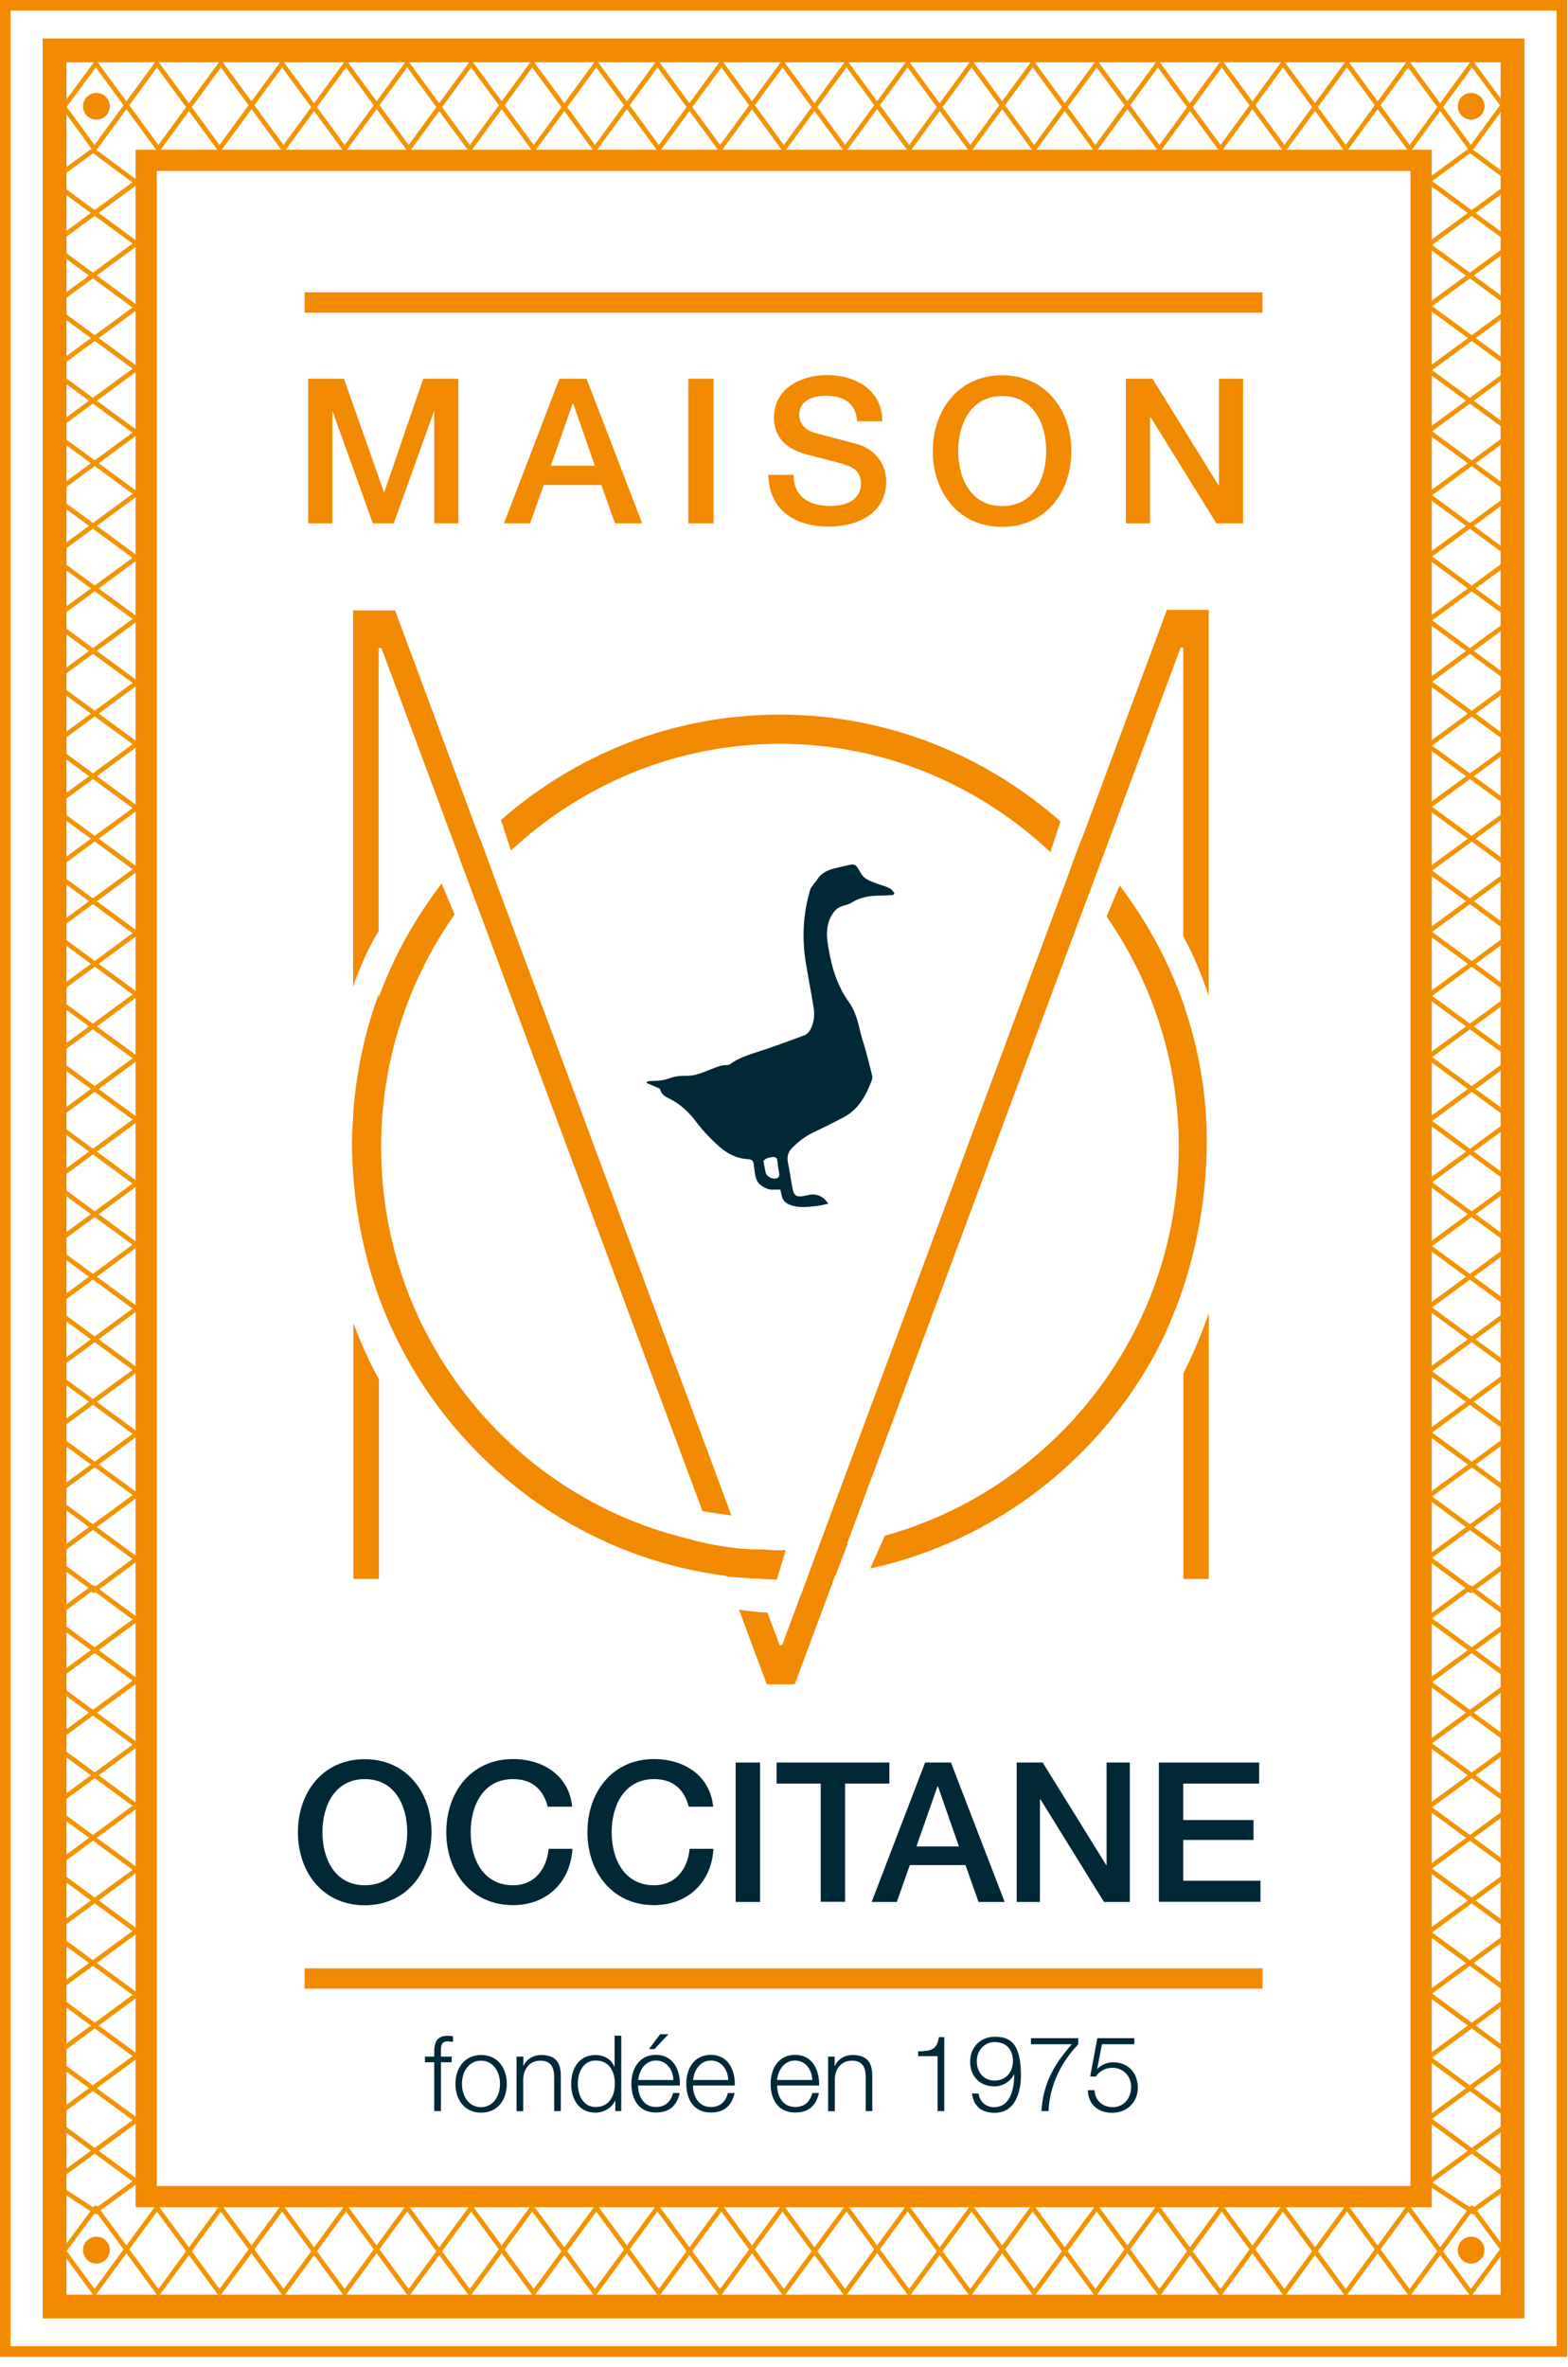 <svg width="108" height="163" viewBox="0 0 108 163" fill="none" xmlns="http://www.w3.org/2000/svg">
<g id="VERTICAL" clip-path="url(#clip0_1457_21744)">
<g id="Group">
<path id="Vector" fill-rule="evenodd" clip-rule="evenodd" d="M61.52 61.63C61.27 61.64 61.02 61.67 60.76 61.67C60.02 61.67 59.3 61.74 58.65 62.16C58.43 62.3 58.15 62.33 57.9 62.44C57.76 62.5 57.63 62.58 57.53 62.69C56.92 63.38 56.89 64.22 57.03 65.08C57.2 66.14 57.44 67.16 57.93 68.12C58.08 68.43 58.27 68.72 58.46 68.99C58.89 69.59 59.08 70.28 59.24 71C59.34 71.44 59.5 71.87 59.62 72.31C59.78 72.89 59.93 73.48 60.07 74.06C60.09 74.17 60.09 74.3 60.04 74.41C59.65 75.43 59.14 76.39 58.12 76.93C57.42 77.3 56.7 77.66 55.98 78C55.43 78.27 54.97 78.63 54.55 79.06C54.29 79.33 54.2 79.61 54.26 79.99C54.39 80.61 54.47 81.24 54.59 81.85C54.69 82.34 54.86 82.44 55.34 82.36C55.44 82.34 55.54 82.32 55.64 82.3C56.19 82.15 56.71 82.36 57.05 82.89C56.77 82.94 56.51 83.02 56.25 83.05C55.6 83.11 54.95 83.21 54.32 82.93C54.04 82.8 53.88 82.59 53.83 82.28C53.81 82.17 53.78 82.05 53.75 81.92C53.61 81.92 53.47 81.91 53.34 81.92C52.94 81.96 52.62 81.79 52.33 81.55C52.2 81.44 52.1 81.25 52.05 81.07C51.97 80.73 51.95 80.38 51.89 80.04C51.87 79.97 51.79 79.88 51.72 79.86C51.59 79.82 51.44 79.81 51.29 79.8C50.66 79.72 50.12 79.44 49.62 79.02C49.01 78.49 48.47 77.93 47.98 77.29C47.49 76.62 46.89 76.05 46.14 75.67C45.86 75.53 45.55 75.39 45.48 75.02C45.46 74.96 45.31 74.91 45.23 74.87C45 74.77 44.77 74.67 44.54 74.58C44.54 74.55 44.55 74.52 44.56 74.49C44.64 74.47 44.72 74.44 44.8 74.44C45.28 74.44 45.74 74.4 46.2 74.22C46.55 74.09 46.96 74.08 47.34 74.08C47.93 74.08 48.45 73.83 48.97 73.63C49.33 73.5 49.66 73.33 50.06 73.34C50.13 73.34 50.21 73.33 50.27 73.29C51.02 72.74 51.91 72.54 52.77 72.24C53.65 71.94 54.53 71.62 55.41 71.29C55.57 71.23 55.73 71.07 55.81 70.91C56.09 70.41 56.12 69.85 56.03 69.31C55.86 68.25 55.64 67.2 55.48 66.14C55.23 64.51 55.33 62.89 55.79 61.31C55.85 61.09 56.03 60.93 56.15 60.74C56.17 60.71 56.21 60.7 56.23 60.66C56.66 59.87 57.47 59.81 58.2 59.63C58.91 59.45 58.93 59.47 59.28 60.11C59.56 60.61 60.06 60.7 60.53 60.89C60.79 60.98 61.06 61.05 61.3 61.18C61.42 61.24 61.51 61.39 61.61 61.51C61.58 61.54 61.56 61.58 61.53 61.61L61.52 61.63ZM52.58 79.93C52.64 80.25 52.68 80.51 52.74 80.76C52.8 80.99 53.15 81.2 53.4 81.16C53.6 81.13 53.7 81.03 53.67 80.81C53.62 80.56 53.58 80.31 53.56 80.05C53.53 79.71 53.44 79.63 53.11 79.69C53 79.71 52.89 79.74 52.8 79.77C52.72 79.81 52.65 79.88 52.59 79.93H52.58Z" fill="#002837"/>
<path id="Vector_2" d="M51.99 108.69C52.5 108.73 53 108.76 53.51 108.77L54.12 106.74C53.98 106.74 53.85 106.76 53.71 106.76C53.29 106.76 52.87 106.72 52.46 106.69C50.34 106.76 47.7 106.05 47.7 106.05V106.03C35.44 103.24 26.25 92.2 26.25 78.99C26.25 73.03 28.13 67.5 31.31 62.97L30.42 60.84C28.61 63.2 27.14 65.82 26.09 68.67V68.45C25.33 70.48 24.57 73.31 24.33 76.65V76.84C24.29 77.44 24.25 78.04 24.24 78.65C24.26 82.92 25.1 86.54 26.09 89.31C29.85 99.54 39 107.13 50.05 108.52L50.07 108.57L52 108.71V108.68L51.99 108.69ZM24.34 108.73H26.1V94.98C25.68 94.23 25.03 92.95 24.34 91.12V108.73ZM53.72 51.22C60.93 51.22 67.45 54.08 72.35 58.68L73.04 56.56C67.86 52 61.11 49.21 53.71 49.21C46.31 49.21 39.67 51.96 34.51 56.46L35.19 58.57C40.08 54.03 46.57 51.22 53.71 51.22H53.72ZM26.09 44.62H26.27L31.71 59.24C31.71 59.24 31.71 59.24 31.7 59.24L32.5 61.37L48.39 104.07L50.38 104.36L33.84 59.86C33.84 59.86 33.84 59.86 33.84 59.85L33.07 57.74C33.07 57.74 33.06 57.74 33.05 57.75L27.21 42.03H24.32V67.94C24.79 66.57 25.38 65.26 26.08 64.11V44.61L26.09 44.62ZM80.36 42.03L74.48 57.86C74.48 57.86 74.46 57.85 74.46 57.84L73.67 59.97C73.67 59.97 73.67 59.97 73.68 59.98L56.35 106.62L55.15 109.87H55.14L53.87 113.29H53.7L52.86 111.04C52.19 111.02 51.52 110.94 50.9 110.84L52.81 115.98H54.74L57.53 108.48C57.53 108.48 57.55 108.48 57.56 108.48L58.38 106.31C58.38 106.31 58.35 106.31 58.34 106.31L74.58 62.68L75.83 59.34L81.32 44.59H81.5V64.48C82.2 65.73 82.78 67.14 83.25 68.59V42H80.36V42.03ZM81.51 108.73H83.26V90.44C82.63 92.23 81.98 93.66 81.51 94.56V108.74V108.73ZM81.51 69.11C80.47 66.15 78.97 63.42 77.12 60.97L76.22 63.11C79.34 67.62 81.19 73.08 81.19 78.99C81.19 91.77 72.59 102.53 60.94 105.75L59.94 108.01C68.5 106.13 75.68 100.55 79.7 92.96C79.81 92.75 79.92 92.53 80.04 92.29C80.41 91.54 80.72 90.76 81.03 89.98C82.13 87.1 83.12 83.2 83.12 78.52C83.12 74.74 82.33 71.49 81.51 69.12V69.11Z" fill="#F18A00"/>
</g>
<g id="Group_2">
<g id="Group_3">
<path id="Vector_3" d="M4.42 7.33L6.59 4.39" stroke="#F29400" stroke-width="0.32" stroke-linecap="round" stroke-linejoin="round"/>
<path id="Vector_4" d="M6.64 4.43L10.91 10.25L15.2 4.39" stroke="#F29400" stroke-width="0.32" stroke-linecap="round" stroke-linejoin="round"/>
<path id="Vector_5" d="M15.25 4.43L19.53 10.25L23.82 4.39" stroke="#F29400" stroke-width="0.32" stroke-linecap="round" stroke-linejoin="round"/>
<path id="Vector_6" d="M23.87 4.43L28.15 10.25L32.44 4.39" stroke="#F29400" stroke-width="0.32" stroke-linecap="round" stroke-linejoin="round"/>
<path id="Vector_7" d="M32.49 4.43L36.76 10.25L41.06 4.39" stroke="#F29400" stroke-width="0.32" stroke-linecap="round" stroke-linejoin="round"/>
<path id="Vector_8" d="M41.11 4.43L45.38 10.25L49.67 4.39" stroke="#F29400" stroke-width="0.32" stroke-linecap="round" stroke-linejoin="round"/>
<path id="Vector_9" d="M49.73 4.43L53.989 10.25L58.289 4.39" stroke="#F29400" stroke-width="0.32" stroke-linecap="round" stroke-linejoin="round"/>
<path id="Vector_10" d="M58.35 4.43L62.62 10.25L66.91 4.39" stroke="#F29400" stroke-width="0.32" stroke-linecap="round" stroke-linejoin="round"/>
<path id="Vector_11" d="M66.96 4.43L71.23 10.25L75.53 4.39" stroke="#F29400" stroke-width="0.32" stroke-linecap="round" stroke-linejoin="round"/>
<path id="Vector_12" d="M75.58 4.43L79.86 10.25L84.14 4.39" stroke="#F29400" stroke-width="0.32" stroke-linecap="round" stroke-linejoin="round"/>
<path id="Vector_13" d="M84.189 4.43L88.469 10.25L92.76 4.39" stroke="#F29400" stroke-width="0.32" stroke-linecap="round" stroke-linejoin="round"/>
<path id="Vector_14" d="M92.82 4.43L97.09 10.25L101.38 4.39" stroke="#F29400" stroke-width="0.32" stroke-linecap="round" stroke-linejoin="round"/>
<path id="Vector_15" d="M101.43 4.43L103.57 7.33" stroke="#F29400" stroke-width="0.32" stroke-linecap="round" stroke-linejoin="round"/>
</g>
<g id="Group_4">
<path id="Vector_16" d="M10.8 4.39L6.51 10.25L4.42 7.39" stroke="#F29400" stroke-width="0.32" stroke-linecap="round" stroke-linejoin="round"/>
<path id="Vector_17" d="M10.85 4.43L15.12 10.25L19.42 4.39" stroke="#F29400" stroke-width="0.32" stroke-linecap="round" stroke-linejoin="round"/>
<path id="Vector_18" d="M19.47 4.43L23.74 10.25L28.03 4.39" stroke="#F29400" stroke-width="0.32" stroke-linecap="round" stroke-linejoin="round"/>
<path id="Vector_19" d="M28.09 4.43L32.36 10.25L36.65 4.39" stroke="#F29400" stroke-width="0.32" stroke-linecap="round" stroke-linejoin="round"/>
<path id="Vector_20" d="M36.7 4.43L40.98 10.25L45.27 4.39" stroke="#F29400" stroke-width="0.32" stroke-linecap="round" stroke-linejoin="round"/>
<path id="Vector_21" d="M45.33 4.43L49.6 10.25L53.89 4.39" stroke="#F29400" stroke-width="0.32" stroke-linecap="round" stroke-linejoin="round"/>
<path id="Vector_22" d="M53.94 4.43L58.209 10.25L62.499 4.39" stroke="#F29400" stroke-width="0.32" stroke-linecap="round" stroke-linejoin="round"/>
<path id="Vector_23" d="M62.56 4.43L66.83 10.25L71.12 4.39" stroke="#F29400" stroke-width="0.32" stroke-linecap="round" stroke-linejoin="round"/>
<path id="Vector_24" d="M71.18 4.43L75.45 10.25L79.74 4.39" stroke="#F29400" stroke-width="0.32" stroke-linecap="round" stroke-linejoin="round"/>
<path id="Vector_25" d="M79.79 4.43L84.07 10.25L88.36 4.39" stroke="#F29400" stroke-width="0.32" stroke-linecap="round" stroke-linejoin="round"/>
<path id="Vector_26" d="M88.41 4.43L92.69 10.25L96.98 4.39" stroke="#F29400" stroke-width="0.32" stroke-linecap="round" stroke-linejoin="round"/>
<path id="Vector_27" d="M97.03 4.43L101.31 10.25L103.5 7.26" stroke="#F29400" stroke-width="0.32" stroke-linecap="round" stroke-linejoin="round"/>
</g>
</g>
<g id="Group_5">
<g id="Group_6">
<path id="Vector_28" d="M101.29 10.38L104.22 12.55" stroke="#F29400" stroke-width="0.32" stroke-linecap="round" stroke-linejoin="round"/>
<path id="Vector_29" d="M104.19 12.59L98.37 16.87L104.22 21.16" stroke="#F29400" stroke-width="0.32" stroke-linecap="round" stroke-linejoin="round"/>
<path id="Vector_30" d="M104.19 21.21L98.37 25.49L104.22 29.78" stroke="#F29400" stroke-width="0.32" stroke-linecap="round" stroke-linejoin="round"/>
<path id="Vector_31" d="M104.19 29.83L98.37 34.1L104.22 38.4" stroke="#F29400" stroke-width="0.32" stroke-linecap="round" stroke-linejoin="round"/>
<path id="Vector_32" d="M104.19 38.45L98.37 42.72L104.22 47.01" stroke="#F29400" stroke-width="0.32" stroke-linecap="round" stroke-linejoin="round"/>
<path id="Vector_33" d="M104.19 47.07L98.37 51.34L104.22 55.63" stroke="#F29400" stroke-width="0.32" stroke-linecap="round" stroke-linejoin="round"/>
<path id="Vector_34" d="M104.19 55.69L98.37 59.95L104.22 64.25" stroke="#F29400" stroke-width="0.32" stroke-linecap="round" stroke-linejoin="round"/>
<path id="Vector_35" d="M104.19 64.3L98.37 68.58L104.22 72.86" stroke="#F29400" stroke-width="0.32" stroke-linecap="round" stroke-linejoin="round"/>
<path id="Vector_36" d="M104.19 72.92L98.37 77.19L104.22 81.49" stroke="#F29400" stroke-width="0.32" stroke-linecap="round" stroke-linejoin="round"/>
<path id="Vector_37" d="M104.19 81.54L98.37 85.81L104.22 90.1" stroke="#F29400" stroke-width="0.32" stroke-linecap="round" stroke-linejoin="round"/>
<path id="Vector_38" d="M104.19 90.15L98.37 94.43L104.22 98.72" stroke="#F29400" stroke-width="0.32" stroke-linecap="round" stroke-linejoin="round"/>
<path id="Vector_39" d="M104.19 98.78L98.37 103.05L104.22 107.34" stroke="#F29400" stroke-width="0.32" stroke-linecap="round" stroke-linejoin="round"/>
<path id="Vector_40" d="M104.19 107.39L101.29 109.53" stroke="#F29400" stroke-width="0.32" stroke-linecap="round" stroke-linejoin="round"/>
</g>
<g id="Group_7">
<path id="Vector_41" d="M104.22 16.76L98.37 12.47L101.22 10.38" stroke="#F29400" stroke-width="0.32" stroke-linecap="round" stroke-linejoin="round"/>
<path id="Vector_42" d="M104.19 16.81L98.37 21.08L104.22 25.37" stroke="#F29400" stroke-width="0.32" stroke-linecap="round" stroke-linejoin="round"/>
<path id="Vector_43" d="M104.19 25.43L98.37 29.7L104.22 33.99" stroke="#F29400" stroke-width="0.32" stroke-linecap="round" stroke-linejoin="round"/>
<path id="Vector_44" d="M104.19 34.05L98.37 38.32L104.22 42.61" stroke="#F29400" stroke-width="0.32" stroke-linecap="round" stroke-linejoin="round"/>
<path id="Vector_45" d="M104.19 42.66L98.37 46.94L104.22 51.23" stroke="#F29400" stroke-width="0.32" stroke-linecap="round" stroke-linejoin="round"/>
<path id="Vector_46" d="M104.19 51.29L98.37 55.56L104.22 59.84" stroke="#F29400" stroke-width="0.32" stroke-linecap="round" stroke-linejoin="round"/>
<path id="Vector_47" d="M104.19 59.9L98.37 64.17L104.22 68.46" stroke="#F29400" stroke-width="0.32" stroke-linecap="round" stroke-linejoin="round"/>
<path id="Vector_48" d="M104.19 68.52L98.37 72.79L104.22 77.08" stroke="#F29400" stroke-width="0.32" stroke-linecap="round" stroke-linejoin="round"/>
<path id="Vector_49" d="M104.19 77.14L98.37 81.41L104.22 85.7" stroke="#F29400" stroke-width="0.32" stroke-linecap="round" stroke-linejoin="round"/>
<path id="Vector_50" d="M104.19 85.75L98.37 90.03L104.22 94.32" stroke="#F29400" stroke-width="0.32" stroke-linecap="round" stroke-linejoin="round"/>
<path id="Vector_51" d="M104.19 94.37L98.37 98.65L104.22 102.93" stroke="#F29400" stroke-width="0.32" stroke-linecap="round" stroke-linejoin="round"/>
<path id="Vector_52" d="M104.19 102.99L98.37 107.27L101.35 109.46" stroke="#F29400" stroke-width="0.32" stroke-linecap="round" stroke-linejoin="round"/>
</g>
</g>
<g id="Group_8">
<g id="Group_9">
<path id="Vector_53" d="M101.29 109.34L104.22 111.51" stroke="#F29400" stroke-width="0.32" stroke-linecap="round" stroke-linejoin="round"/>
<path id="Vector_54" d="M104.19 111.56L98.37 115.83L104.22 120.12" stroke="#F29400" stroke-width="0.32" stroke-linecap="round" stroke-linejoin="round"/>
<path id="Vector_55" d="M104.19 120.18L98.37 124.45L104.22 128.74" stroke="#F29400" stroke-width="0.32" stroke-linecap="round" stroke-linejoin="round"/>
<path id="Vector_56" d="M104.19 128.8L98.37 133.07L104.22 137.36" stroke="#F29400" stroke-width="0.32" stroke-linecap="round" stroke-linejoin="round"/>
<path id="Vector_57" d="M104.19 137.41L98.37 141.69L104.22 145.98" stroke="#F29400" stroke-width="0.32" stroke-linecap="round" stroke-linejoin="round"/>
<path id="Vector_58" d="M104.19 146.04L98.37 150.3L101.44 152.31" stroke="#F29400" stroke-width="0.32" stroke-linecap="round" stroke-linejoin="round"/>
</g>
<g id="Group_10">
<path id="Vector_59" d="M104.22 115.72L98.37 111.44L101.22 109.34" stroke="#F29400" stroke-width="0.32" stroke-linecap="round" stroke-linejoin="round"/>
<path id="Vector_60" d="M104.19 115.77L98.37 120.05L104.22 124.34" stroke="#F29400" stroke-width="0.32" stroke-linecap="round" stroke-linejoin="round"/>
<path id="Vector_61" d="M104.19 124.39L98.37 128.67L104.22 132.96" stroke="#F29400" stroke-width="0.32" stroke-linecap="round" stroke-linejoin="round"/>
<path id="Vector_62" d="M104.19 133.01L98.37 137.28L104.22 141.57" stroke="#F29400" stroke-width="0.32" stroke-linecap="round" stroke-linejoin="round"/>
<path id="Vector_63" d="M104.19 141.63L98.37 145.9L104.22 150.2" stroke="#F29400" stroke-width="0.32" stroke-linecap="round" stroke-linejoin="round"/>
<path id="Vector_64" d="M104.19 150.25L101.44 152.24" stroke="#F29400" stroke-width="0.32" stroke-linecap="round" stroke-linejoin="round"/>
</g>
</g>
<g id="Group_11">
<g id="Group_12">
<path id="Vector_65" d="M6.45 10.38L9.38 12.55" stroke="#F29400" stroke-width="0.32" stroke-linecap="round" stroke-linejoin="round"/>
<path id="Vector_66" d="M9.34 12.59L3.53 16.87L9.38 21.16" stroke="#F29400" stroke-width="0.32" stroke-linecap="round" stroke-linejoin="round"/>
<path id="Vector_67" d="M9.34 21.21L3.53 25.49L9.38 29.78" stroke="#F29400" stroke-width="0.32" stroke-linecap="round" stroke-linejoin="round"/>
<path id="Vector_68" d="M9.34 29.83L3.53 34.1L9.38 38.4" stroke="#F29400" stroke-width="0.32" stroke-linecap="round" stroke-linejoin="round"/>
<path id="Vector_69" d="M9.34 38.45L3.53 42.72L9.38 47.01" stroke="#F29400" stroke-width="0.32" stroke-linecap="round" stroke-linejoin="round"/>
<path id="Vector_70" d="M9.34 47.07L3.53 51.34L9.38 55.63" stroke="#F29400" stroke-width="0.32" stroke-linecap="round" stroke-linejoin="round"/>
<path id="Vector_71" d="M9.34 55.69L3.53 59.95L9.38 64.25" stroke="#F29400" stroke-width="0.32" stroke-linecap="round" stroke-linejoin="round"/>
<path id="Vector_72" d="M9.34 64.3L3.53 68.58L9.38 72.86" stroke="#F29400" stroke-width="0.32" stroke-linecap="round" stroke-linejoin="round"/>
<path id="Vector_73" d="M9.34 72.92L3.53 77.19L9.38 81.49" stroke="#F29400" stroke-width="0.32" stroke-linecap="round" stroke-linejoin="round"/>
<path id="Vector_74" d="M9.34 81.54L3.53 85.81L9.38 90.1" stroke="#F29400" stroke-width="0.32" stroke-linecap="round" stroke-linejoin="round"/>
<path id="Vector_75" d="M9.34 90.15L3.53 94.43L9.38 98.72" stroke="#F29400" stroke-width="0.32" stroke-linecap="round" stroke-linejoin="round"/>
<path id="Vector_76" d="M9.34 98.78L3.53 103.05L9.38 107.34" stroke="#F29400" stroke-width="0.32" stroke-linecap="round" stroke-linejoin="round"/>
<path id="Vector_77" d="M9.34 107.39L6.45 109.53" stroke="#F29400" stroke-width="0.32" stroke-linecap="round" stroke-linejoin="round"/>
</g>
<g id="Group_13">
<path id="Vector_78" d="M9.38 16.76L3.53 12.47L6.38 10.38" stroke="#F29400" stroke-width="0.32" stroke-linecap="round" stroke-linejoin="round"/>
<path id="Vector_79" d="M9.34 16.81L3.53 21.08L9.38 25.37" stroke="#F29400" stroke-width="0.32" stroke-linecap="round" stroke-linejoin="round"/>
<path id="Vector_80" d="M9.34 25.43L3.53 29.7L9.38 33.99" stroke="#F29400" stroke-width="0.32" stroke-linecap="round" stroke-linejoin="round"/>
<path id="Vector_81" d="M9.34 34.05L3.53 38.32L9.38 42.61" stroke="#F29400" stroke-width="0.32" stroke-linecap="round" stroke-linejoin="round"/>
<path id="Vector_82" d="M9.34 42.66L3.53 46.94L9.38 51.23" stroke="#F29400" stroke-width="0.32" stroke-linecap="round" stroke-linejoin="round"/>
<path id="Vector_83" d="M9.34 51.29L3.53 55.56L9.38 59.84" stroke="#F29400" stroke-width="0.32" stroke-linecap="round" stroke-linejoin="round"/>
<path id="Vector_84" d="M9.34 59.9L3.53 64.17L9.38 68.46" stroke="#F29400" stroke-width="0.32" stroke-linecap="round" stroke-linejoin="round"/>
<path id="Vector_85" d="M9.34 68.52L3.53 72.79L9.38 77.08" stroke="#F29400" stroke-width="0.32" stroke-linecap="round" stroke-linejoin="round"/>
<path id="Vector_86" d="M9.34 77.14L3.53 81.41L9.38 85.7" stroke="#F29400" stroke-width="0.32" stroke-linecap="round" stroke-linejoin="round"/>
<path id="Vector_87" d="M9.34 85.75L3.53 90.03L9.38 94.32" stroke="#F29400" stroke-width="0.32" stroke-linecap="round" stroke-linejoin="round"/>
<path id="Vector_88" d="M9.34 94.37L3.53 98.65L9.38 102.93" stroke="#F29400" stroke-width="0.32" stroke-linecap="round" stroke-linejoin="round"/>
<path id="Vector_89" d="M9.34 102.99L3.53 107.27L6.51 109.46" stroke="#F29400" stroke-width="0.32" stroke-linecap="round" stroke-linejoin="round"/>
</g>
</g>
<g id="Group_14">
<g id="Group_15">
<path id="Vector_90" d="M6.45 109.34L9.38 111.51" stroke="#F29400" stroke-width="0.32" stroke-linecap="round" stroke-linejoin="round"/>
<path id="Vector_91" d="M9.34 111.56L3.53 115.83L9.38 120.12" stroke="#F29400" stroke-width="0.32" stroke-linecap="round" stroke-linejoin="round"/>
<path id="Vector_92" d="M9.34 120.18L3.53 124.45L9.38 128.74" stroke="#F29400" stroke-width="0.32" stroke-linecap="round" stroke-linejoin="round"/>
<path id="Vector_93" d="M9.34 128.8L3.53 133.07L9.38 137.36" stroke="#F29400" stroke-width="0.32" stroke-linecap="round" stroke-linejoin="round"/>
<path id="Vector_94" d="M9.34 137.41L3.53 141.69L9.38 145.98" stroke="#F29400" stroke-width="0.32" stroke-linecap="round" stroke-linejoin="round"/>
<path id="Vector_95" d="M9.34 146.04L3.53 150.3L6.6 152.31" stroke="#F29400" stroke-width="0.32" stroke-linecap="round" stroke-linejoin="round"/>
</g>
<g id="Group_16">
<path id="Vector_96" d="M9.38 115.72L3.53 111.44L6.38 109.34" stroke="#F29400" stroke-width="0.32" stroke-linecap="round" stroke-linejoin="round"/>
<path id="Vector_97" d="M9.34 115.77L3.53 120.05L9.38 124.34" stroke="#F29400" stroke-width="0.32" stroke-linecap="round" stroke-linejoin="round"/>
<path id="Vector_98" d="M9.34 124.39L3.53 128.67L9.38 132.96" stroke="#F29400" stroke-width="0.32" stroke-linecap="round" stroke-linejoin="round"/>
<path id="Vector_99" d="M9.34 133.01L3.53 137.28L9.38 141.57" stroke="#F29400" stroke-width="0.32" stroke-linecap="round" stroke-linejoin="round"/>
<path id="Vector_100" d="M9.34 141.63L3.53 145.9L9.38 150.2" stroke="#F29400" stroke-width="0.32" stroke-linecap="round" stroke-linejoin="round"/>
<path id="Vector_101" d="M9.341 150.25L6.601 152.24" stroke="#F29400" stroke-width="0.32" stroke-linecap="round" stroke-linejoin="round"/>
</g>
</g>
<g id="Group_17">
<g id="Group_18">
<path id="Vector_102" d="M4.42 154.97L6.59 152.04" stroke="#F29400" stroke-width="0.32" stroke-linecap="round" stroke-linejoin="round"/>
<path id="Vector_103" d="M6.64 152.08L10.91 157.89L15.2 152.04" stroke="#F29400" stroke-width="0.32" stroke-linecap="round" stroke-linejoin="round"/>
<path id="Vector_104" d="M15.25 152.08L19.53 157.89L23.82 152.04" stroke="#F29400" stroke-width="0.32" stroke-linecap="round" stroke-linejoin="round"/>
<path id="Vector_105" d="M23.87 152.08L28.15 157.89L32.44 152.04" stroke="#F29400" stroke-width="0.32" stroke-linecap="round" stroke-linejoin="round"/>
<path id="Vector_106" d="M32.49 152.08L36.76 157.89L41.06 152.04" stroke="#F29400" stroke-width="0.32" stroke-linecap="round" stroke-linejoin="round"/>
<path id="Vector_107" d="M41.11 152.08L45.38 157.89L49.67 152.04" stroke="#F29400" stroke-width="0.32" stroke-linecap="round" stroke-linejoin="round"/>
<path id="Vector_108" d="M49.73 152.08L53.989 157.89L58.289 152.04" stroke="#F29400" stroke-width="0.32" stroke-linecap="round" stroke-linejoin="round"/>
<path id="Vector_109" d="M58.35 152.08L62.62 157.89L66.91 152.04" stroke="#F29400" stroke-width="0.32" stroke-linecap="round" stroke-linejoin="round"/>
<path id="Vector_110" d="M66.96 152.08L71.23 157.89L75.53 152.04" stroke="#F29400" stroke-width="0.32" stroke-linecap="round" stroke-linejoin="round"/>
<path id="Vector_111" d="M75.58 152.08L79.86 157.89L84.14 152.04" stroke="#F29400" stroke-width="0.32" stroke-linecap="round" stroke-linejoin="round"/>
<path id="Vector_112" d="M84.189 152.08L88.469 157.89L92.76 152.04" stroke="#F29400" stroke-width="0.32" stroke-linecap="round" stroke-linejoin="round"/>
<path id="Vector_113" d="M92.82 152.08L97.09 157.89L101.38 152.04" stroke="#F29400" stroke-width="0.32" stroke-linecap="round" stroke-linejoin="round"/>
<path id="Vector_114" d="M101.43 152.08L103.57 154.97" stroke="#F29400" stroke-width="0.32" stroke-linecap="round" stroke-linejoin="round"/>
</g>
<g id="Group_19">
<path id="Vector_115" d="M10.8 152.04L6.51 157.89L4.42 155.04" stroke="#F29400" stroke-width="0.32" stroke-linecap="round" stroke-linejoin="round"/>
<path id="Vector_116" d="M10.85 152.08L15.12 157.89L19.42 152.04" stroke="#F29400" stroke-width="0.32" stroke-linecap="round" stroke-linejoin="round"/>
<path id="Vector_117" d="M19.47 152.08L23.74 157.89L28.03 152.04" stroke="#F29400" stroke-width="0.32" stroke-linecap="round" stroke-linejoin="round"/>
<path id="Vector_118" d="M28.09 152.08L32.36 157.89L36.65 152.04" stroke="#F29400" stroke-width="0.32" stroke-linecap="round" stroke-linejoin="round"/>
<path id="Vector_119" d="M36.7 152.08L40.98 157.89L45.27 152.04" stroke="#F29400" stroke-width="0.32" stroke-linecap="round" stroke-linejoin="round"/>
<path id="Vector_120" d="M45.33 152.08L49.6 157.89L53.89 152.04" stroke="#F29400" stroke-width="0.32" stroke-linecap="round" stroke-linejoin="round"/>
<path id="Vector_121" d="M53.94 152.08L58.209 157.89L62.499 152.04" stroke="#F29400" stroke-width="0.32" stroke-linecap="round" stroke-linejoin="round"/>
<path id="Vector_122" d="M62.56 152.08L66.83 157.89L71.12 152.04" stroke="#F29400" stroke-width="0.32" stroke-linecap="round" stroke-linejoin="round"/>
<path id="Vector_123" d="M71.18 152.08L75.45 157.89L79.74 152.04" stroke="#F29400" stroke-width="0.32" stroke-linecap="round" stroke-linejoin="round"/>
<path id="Vector_124" d="M79.79 152.08L84.07 157.89L88.36 152.04" stroke="#F29400" stroke-width="0.32" stroke-linecap="round" stroke-linejoin="round"/>
<path id="Vector_125" d="M88.41 152.08L92.69 157.89L96.98 152.04" stroke="#F29400" stroke-width="0.32" stroke-linecap="round" stroke-linejoin="round"/>
<path id="Vector_126" d="M97.03 152.08L101.31 157.89L103.5 154.91" stroke="#F29400" stroke-width="0.32" stroke-linecap="round" stroke-linejoin="round"/>
</g>
</g>
<path id="Vector_127" d="M97.88 11.04H10.07V151.26H97.88V11.04Z" stroke="#F18A00" stroke-width="1.46" stroke-miterlimit="10"/>
<path id="Vector_128" d="M104.18 3.47H3.76V158.83H104.18V3.47Z" stroke="#F18A00" stroke-width="1.64" stroke-miterlimit="10"/>
<path id="Vector_129" d="M107.58 0.36H0.36V161.93H107.58V0.36Z" stroke="#F18A00" stroke-width="0.73" stroke-miterlimit="10"/>
<path id="Vector_130" d="M86.96 20.13H20.98V21.53H86.96V20.13Z" fill="#F18A00"/>
<path id="Vector_131" d="M86.96 135.54H20.98V136.94H86.96V135.54Z" fill="#F18A00"/>
<path id="Vector_132" d="M7.56 7.32C7.56 6.81 7.15 6.4 6.64 6.4C6.13 6.4 5.72 6.82 5.72 7.32C5.72 7.82 6.13 8.24 6.64 8.24C7.15 8.24 7.56 7.82 7.56 7.32Z" fill="#F18A00"/>
<path id="Vector_133" d="M102.25 7.32C102.25 6.81 101.84 6.4 101.33 6.4C100.82 6.4 100.41 6.82 100.41 7.32C100.41 7.82 100.82 8.24 101.33 8.24C101.84 8.24 102.25 7.82 102.25 7.32Z" fill="#F18A00"/>
<path id="Vector_134" d="M7.56 154.94C7.56 154.43 7.15 154.02 6.64 154.02C6.13 154.02 5.72 154.43 5.72 154.94C5.72 155.45 6.13 155.87 6.64 155.87C7.15 155.87 7.56 155.45 7.56 154.94Z" fill="#F18A00"/>
<path id="Vector_135" d="M102.25 154.94C102.25 154.43 101.84 154.02 101.33 154.02C100.82 154.02 100.41 154.43 100.41 154.94C100.41 155.45 100.82 155.87 101.33 155.87C101.84 155.87 102.25 155.45 102.25 154.94Z" fill="#F18A00"/>
<g id="Group_20">
<path id="Vector_136" d="M31.11 142.01H30.369V145.37H29.91V142.01H29.27V141.62H29.91V141.28C29.91 140.64 30.09 140.19 30.82 140.19C30.95 140.19 31.059 140.19 31.2 140.22V140.61C31.079 140.59 30.98 140.57 30.869 140.57C30.36 140.57 30.38 140.89 30.369 141.3V141.62H31.11V142.01Z" fill="#002837"/>
<path id="Vector_137" d="M34.909 143.5C34.909 144.58 34.289 145.48 33.139 145.48C31.989 145.48 31.369 144.57 31.369 143.5C31.369 142.43 31.989 141.51 33.139 141.51C34.289 141.51 34.909 142.42 34.909 143.5ZM31.819 143.5C31.819 144.3 32.259 145.1 33.129 145.1C33.999 145.1 34.439 144.3 34.439 143.5C34.439 142.7 33.999 141.9 33.129 141.9C32.259 141.9 31.819 142.7 31.819 143.5Z" fill="#002837"/>
<path id="Vector_138" d="M35.589 141.62H36.049V142.27H36.059C36.229 141.82 36.729 141.51 37.259 141.51C38.309 141.51 38.629 142.06 38.629 142.96V145.37H38.169V143.03C38.169 142.38 37.959 141.9 37.219 141.9C36.479 141.9 36.059 142.45 36.039 143.19V145.38H35.579V141.63L35.589 141.62Z" fill="#002837"/>
<path id="Vector_139" d="M42.8 145.37H42.38V144.66H42.36C42.16 145.15 41.57 145.48 41.02 145.48C39.88 145.48 39.34 144.56 39.34 143.5C39.34 142.44 39.88 141.51 41.02 141.51C41.58 141.51 42.12 141.79 42.32 142.33H42.33V140.18H42.79V145.37H42.8ZM41.03 145.09C42 145.09 42.35 144.27 42.35 143.49C42.35 142.71 42.01 141.89 41.03 141.89C40.16 141.89 39.8 142.71 39.8 143.49C39.8 144.27 40.16 145.09 41.03 145.09Z" fill="#002837"/>
<path id="Vector_140" d="M43.949 143.62C43.949 144.29 44.299 145.09 45.179 145.09C45.849 145.09 46.209 144.7 46.359 144.13H46.819C46.619 144.98 46.129 145.47 45.179 145.47C43.989 145.47 43.489 144.55 43.489 143.49C43.489 142.5 43.989 141.5 45.179 141.5C46.369 141.5 46.869 142.55 46.829 143.61H43.949V143.62ZM46.379 143.23C46.359 142.54 45.929 141.89 45.189 141.89C44.449 141.89 44.029 142.54 43.959 143.23H46.379ZM45.069 141.1H44.699L45.469 140.08H46.039L45.079 141.1H45.069Z" fill="#002837"/>
<path id="Vector_141" d="M47.73 143.62C47.73 144.29 48.08 145.09 48.959 145.09C49.63 145.09 49.989 144.7 50.139 144.13H50.599C50.4 144.98 49.91 145.47 48.959 145.47C47.77 145.47 47.27 144.55 47.27 143.49C47.27 142.5 47.77 141.5 48.959 141.5C50.15 141.5 50.65 142.55 50.609 143.61H47.719L47.73 143.62ZM50.16 143.23C50.139 142.54 49.709 141.89 48.969 141.89C48.23 141.89 47.809 142.54 47.739 143.23H50.169H50.16Z" fill="#002837"/>
<path id="Vector_142" d="M53.529 143.62C53.529 144.29 53.879 145.09 54.769 145.09C55.439 145.09 55.799 144.7 55.949 144.13H56.409C56.209 144.98 55.719 145.47 54.769 145.47C53.579 145.47 53.079 144.55 53.079 143.49C53.079 142.5 53.579 141.5 54.769 141.5C55.959 141.5 56.449 142.55 56.419 143.61H53.529V143.62ZM55.949 143.23C55.929 142.54 55.499 141.89 54.759 141.89C54.019 141.89 53.599 142.54 53.519 143.23H55.949Z" fill="#002837"/>
<path id="Vector_143" d="M57.029 141.62H57.489V142.27H57.509C57.669 141.82 58.179 141.51 58.709 141.51C59.759 141.51 60.079 142.06 60.079 142.96V145.37H59.629V143.03C59.629 142.38 59.419 141.9 58.679 141.9C57.939 141.9 57.519 142.45 57.499 143.19V145.38H57.039V141.63L57.029 141.62Z" fill="#002837"/>
<path id="Vector_144" d="M63.239 141.26C64.039 141.23 64.529 141.22 64.669 140.28H65.039V145.37H64.579V141.59H63.239V141.26Z" fill="#002837"/>
<path id="Vector_145" d="M67.399 144.15C67.479 144.71 67.869 145.1 68.459 145.1C69.649 145.1 69.859 143.75 69.859 142.83H69.849C69.609 143.33 69.069 143.67 68.499 143.67C67.489 143.67 66.819 142.97 66.819 141.97C66.819 140.97 67.539 140.25 68.539 140.25C69.779 140.25 70.319 140.97 70.319 142.95C70.319 143.56 70.169 145.49 68.509 145.49C67.619 145.49 67.059 145.05 66.949 144.16H67.409L67.399 144.15ZM69.769 141.93C69.769 141.21 69.389 140.62 68.499 140.62C67.779 140.62 67.279 141.22 67.279 141.93C67.279 142.67 67.729 143.27 68.509 143.27C69.289 143.27 69.769 142.67 69.769 141.93Z" fill="#002837"/>
<path id="Vector_146" d="M71 140.35H74.27V140.77C73.64 141.43 72.33 143 72.22 145.37H71.73C71.85 143.65 72.41 142.38 73.82 140.77H71.01V140.35H71Z" fill="#002837"/>
<path id="Vector_147" d="M75.39 143.92C75.41 144.63 75.94 145.1 76.64 145.1C77.43 145.1 77.91 144.46 77.91 143.71C77.91 142.96 77.37 142.39 76.61 142.39C76.16 142.39 75.73 142.61 75.48 142.99H75.09L75.58 140.35H78.13V140.77H75.9L75.57 142.46V142.48C75.84 142.18 76.27 142.01 76.66 142.01C77.71 142.01 78.37 142.74 78.37 143.77C78.37 144.8 77.58 145.49 76.6 145.49C75.62 145.49 74.95 144.9 74.93 143.93H75.39V143.92Z" fill="#002837"/>
</g>
<g id="Group_21">
<path id="Vector_148" d="M29.72 126.17C29.72 128.91 28 131.2 25.119 131.2C22.239 131.2 20.52 128.92 20.52 126.17C20.52 123.42 22.239 121.14 25.119 121.14C28 121.14 29.72 123.42 29.72 126.17ZM22.209 126.17C22.209 128.01 23.07 129.82 25.13 129.82C27.189 129.82 28.049 128.01 28.049 126.17C28.049 124.33 27.189 122.51 25.13 122.51C23.07 122.51 22.209 124.33 22.209 126.17Z" fill="#002837"/>
<path id="Vector_149" d="M37.729 124.42C37.449 123.32 36.739 122.51 35.339 122.51C33.279 122.51 32.419 124.33 32.419 126.17C32.419 128.01 33.279 129.82 35.339 129.82C36.829 129.82 37.649 128.71 37.789 127.31H39.429C39.289 129.61 37.669 131.19 35.339 131.19C32.459 131.19 30.739 128.91 30.739 126.16C30.739 123.41 32.459 121.13 35.339 121.13C37.499 121.14 39.209 122.34 39.409 124.41H37.729V124.42Z" fill="#002837"/>
<path id="Vector_150" d="M47.44 124.42C47.16 123.32 46.45 122.51 45.05 122.51C43 122.51 42.13 124.33 42.13 126.17C42.13 128.01 42.99 129.82 45.05 129.82C46.54 129.82 47.36 128.71 47.5 127.31H49.14C49.01 129.61 47.38 131.19 45.05 131.19C42.18 131.19 40.46 128.91 40.46 126.16C40.46 123.41 42.18 121.13 45.05 121.13C47.22 121.14 48.92 122.34 49.12 124.41H47.44V124.42Z" fill="#002837"/>
<path id="Vector_151" d="M50.67 121.37H52.35V130.97H50.67V121.37Z" fill="#002837"/>
<path id="Vector_152" d="M53.489 121.37H61.259V122.82H58.209V130.96H56.529V122.82H53.489V121.37Z" fill="#002837"/>
<path id="Vector_153" d="M63.709 121.37H65.499L69.199 130.97H67.399L66.499 128.43H62.669L61.769 130.97H60.039L63.719 121.37H63.709ZM63.119 127.15H66.049L64.609 123.02H64.569L63.119 127.15Z" fill="#002837"/>
<path id="Vector_154" d="M70.049 121.37H71.819L76.199 128.44H76.219V121.37H77.819V130.97H76.039L71.669 123.91H71.629V130.97H70.029V121.37H70.049Z" fill="#002837"/>
<path id="Vector_155" d="M79.819 121.37H86.729V122.82H81.499V125.33H86.339V126.7H81.499V129.51H86.819V130.96H79.819V121.36V121.37Z" fill="#002837"/>
</g>
<g id="Group_22">
<path id="Vector_156" d="M21.23 26.08H23.691L26.441 33.88H26.471L29.151 26.08H31.57V36.04H29.91V28.35H29.881L27.12 36.04H25.68L22.921 28.35H22.89V36.04H21.23V26.08Z" fill="#F18A00"/>
<path id="Vector_157" d="M38.541 26.08H40.401L44.231 36.04H42.361L41.421 33.4H37.451L36.511 36.04H34.711L38.531 26.08H38.541ZM37.931 32.07H40.971L39.481 27.79H39.441L37.941 32.07H37.931Z" fill="#F18A00"/>
<path id="Vector_158" d="M47.41 26.08H49.15V36.04H47.41V26.08Z" fill="#F18A00"/>
<path id="Vector_159" d="M54.661 32.71C54.661 34.24 55.791 34.84 57.191 34.84C58.731 34.84 59.301 34.09 59.301 33.33C59.301 32.57 58.881 32.25 58.481 32.1C57.781 31.83 56.881 31.65 55.511 31.28C53.811 30.82 53.311 29.79 53.311 28.76C53.311 26.76 55.151 25.83 56.951 25.83C59.031 25.83 60.771 26.93 60.771 29.01H59.031C58.951 27.73 58.081 27.25 56.881 27.25C56.071 27.25 55.051 27.54 55.051 28.55C55.051 29.25 55.521 29.64 56.231 29.84C56.381 29.88 58.591 30.45 59.101 30.6C60.411 30.99 61.041 32.11 61.041 33.14C61.041 35.37 59.061 36.26 57.081 36.26C54.811 36.26 52.971 35.17 52.921 32.7H54.661V32.71Z" fill="#F18A00"/>
<path id="Vector_160" d="M73.79 31.06C73.79 33.91 72.01 36.28 69.02 36.28C66.03 36.28 64.25 33.91 64.25 31.06C64.25 28.21 66.04 25.84 69.02 25.84C72 25.84 73.79 28.21 73.79 31.06ZM66 31.06C66 32.97 66.89 34.85 69.03 34.85C71.17 34.85 72.06 32.97 72.06 31.06C72.06 29.15 71.17 27.27 69.03 27.27C66.89 27.27 66 29.15 66 31.06Z" fill="#F18A00"/>
<path id="Vector_161" d="M77.54 26.08H79.38L83.93 33.42H83.96V26.08H85.62V36.04H83.78L79.25 28.72H79.21V36.04H77.55V26.08H77.54Z" fill="#F18A00"/>
</g>
</g>
<defs>
<clipPath id="clip0_1457_21744">
<rect width="107.94" height="162.3" fill="white"/>
</clipPath>
</defs>
</svg>
